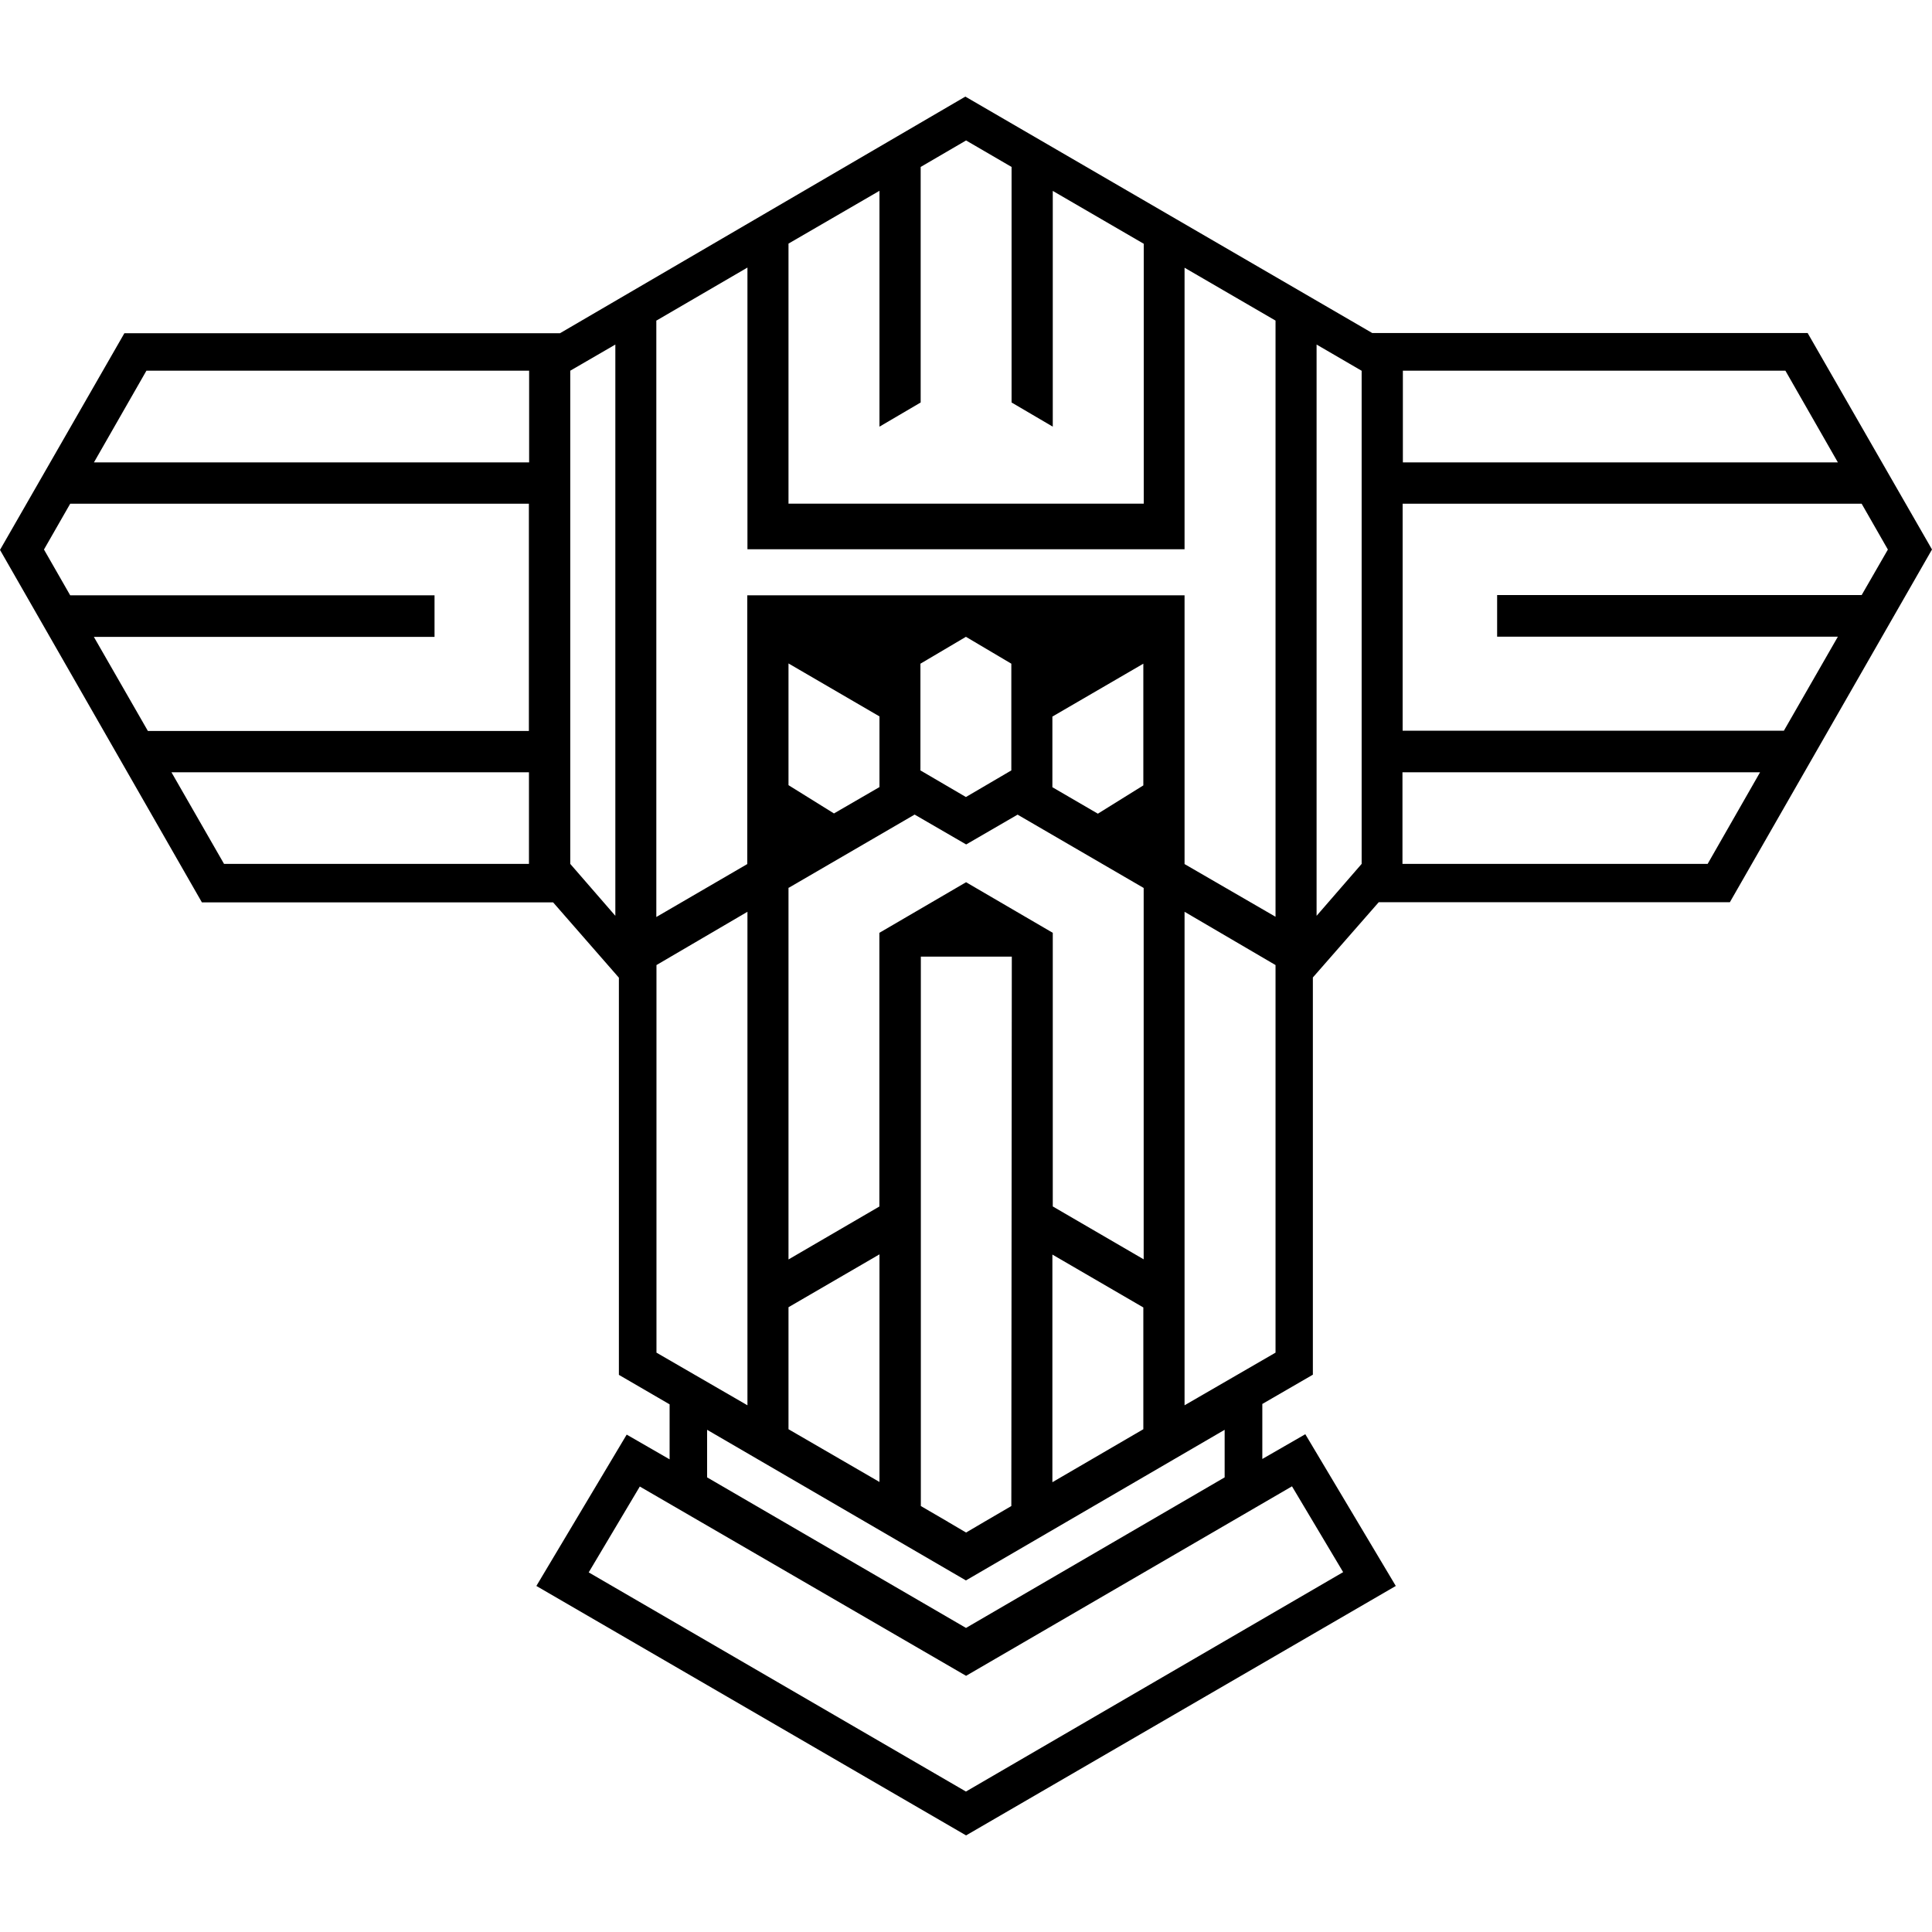 <svg width="80" height="80" viewBox="0 0 80 80" fill="none" xmlns="http://www.w3.org/2000/svg">
<path fill-rule="evenodd" clip-rule="evenodd" d="M39.973 4L23.187 13.799H5.15L0 22.77L8.36 37.365H22.903L25.627 40.484V56.93L27.727 58.151V60.428L25.95 59.404L22.21 65.671L40.003 76L57.797 65.671L54.05 59.388L52.27 60.413V58.135L54.363 56.923V40.475L57.09 37.359H71.63L80 22.753L74.85 13.789H56.82L39.973 4ZM38.123 16.669V6.913L40.003 5.816L41.887 6.913V16.666L43.593 17.667V7.905L47.36 10.094V20.855H32.65V10.087L36.417 7.901V17.667L38.123 16.666V16.669ZM49.05 22.746V11.086L52.817 13.275V37.961L49.05 35.779V24.651H30.943V35.779L27.177 37.971V13.271H27.187L30.95 11.079V22.743H49.05V22.746ZM54.517 14.267L56.383 15.353V35.772L54.517 37.922V14.267ZM23.613 35.772V15.35L25.48 14.267V37.922L23.613 35.772ZM73.93 15.35L76.103 19.147H58.09V15.35H73.93ZM6.063 15.35H21.91V19.147H3.89L6.063 15.35ZM58.08 20.858H77.087L78.173 22.756L77.087 24.641H61.993V26.363H76.103L73.867 30.257H58.08V20.858ZM1.82 22.756L2.907 20.858H21.9V30.267H21.907H6.123L3.887 26.373H17.993V24.651H2.907L1.82 22.753V22.756ZM38.113 31.901V27.482L39.997 26.369L41.877 27.482V31.901L39.997 33.003L38.113 31.901ZM32.65 32.512V27.472L36.417 29.665V32.591L34.533 33.683L32.65 32.512ZM43.577 32.597V29.672L47.343 27.482V32.522L45.46 33.693L43.577 32.597ZM58.073 31.979H72.88L70.71 35.772H58.073V31.979ZM7.1 31.979H21.903V35.772H21.91H9.277L7.1 31.979ZM42.137 33.733L47.337 36.757L47.357 36.77V52.146L43.593 49.956V38.626L40.003 36.531L36.413 38.626V49.959L32.65 52.151V36.761L32.673 36.754L37.873 33.73L40.007 34.967L42.14 33.73L42.137 33.733ZM49.05 37.755L52.817 39.961V56.01L49.05 58.19V37.755ZM27.183 56.01V39.961L30.95 37.755V58.19L27.183 56.01ZM39.25 63.014L38.13 62.362V39.611H41.897L41.877 62.362L40.76 63.014L40.003 63.459L39.247 63.014H39.25ZM32.65 59.185V54.129L36.417 51.94V61.365L32.65 59.181V59.185ZM43.577 51.949L47.343 54.139V59.181L43.577 61.375V51.949ZM50.71 59.205V61.175L40 67.409L29.28 61.175V59.205L39.997 65.442L50.71 59.205ZM53.5 61.548L55.617 65.099L39.997 74.184L24.377 65.109L26.493 61.554L40.003 69.392L53.5 61.545V61.548Z" fill="black"/>
</svg>
